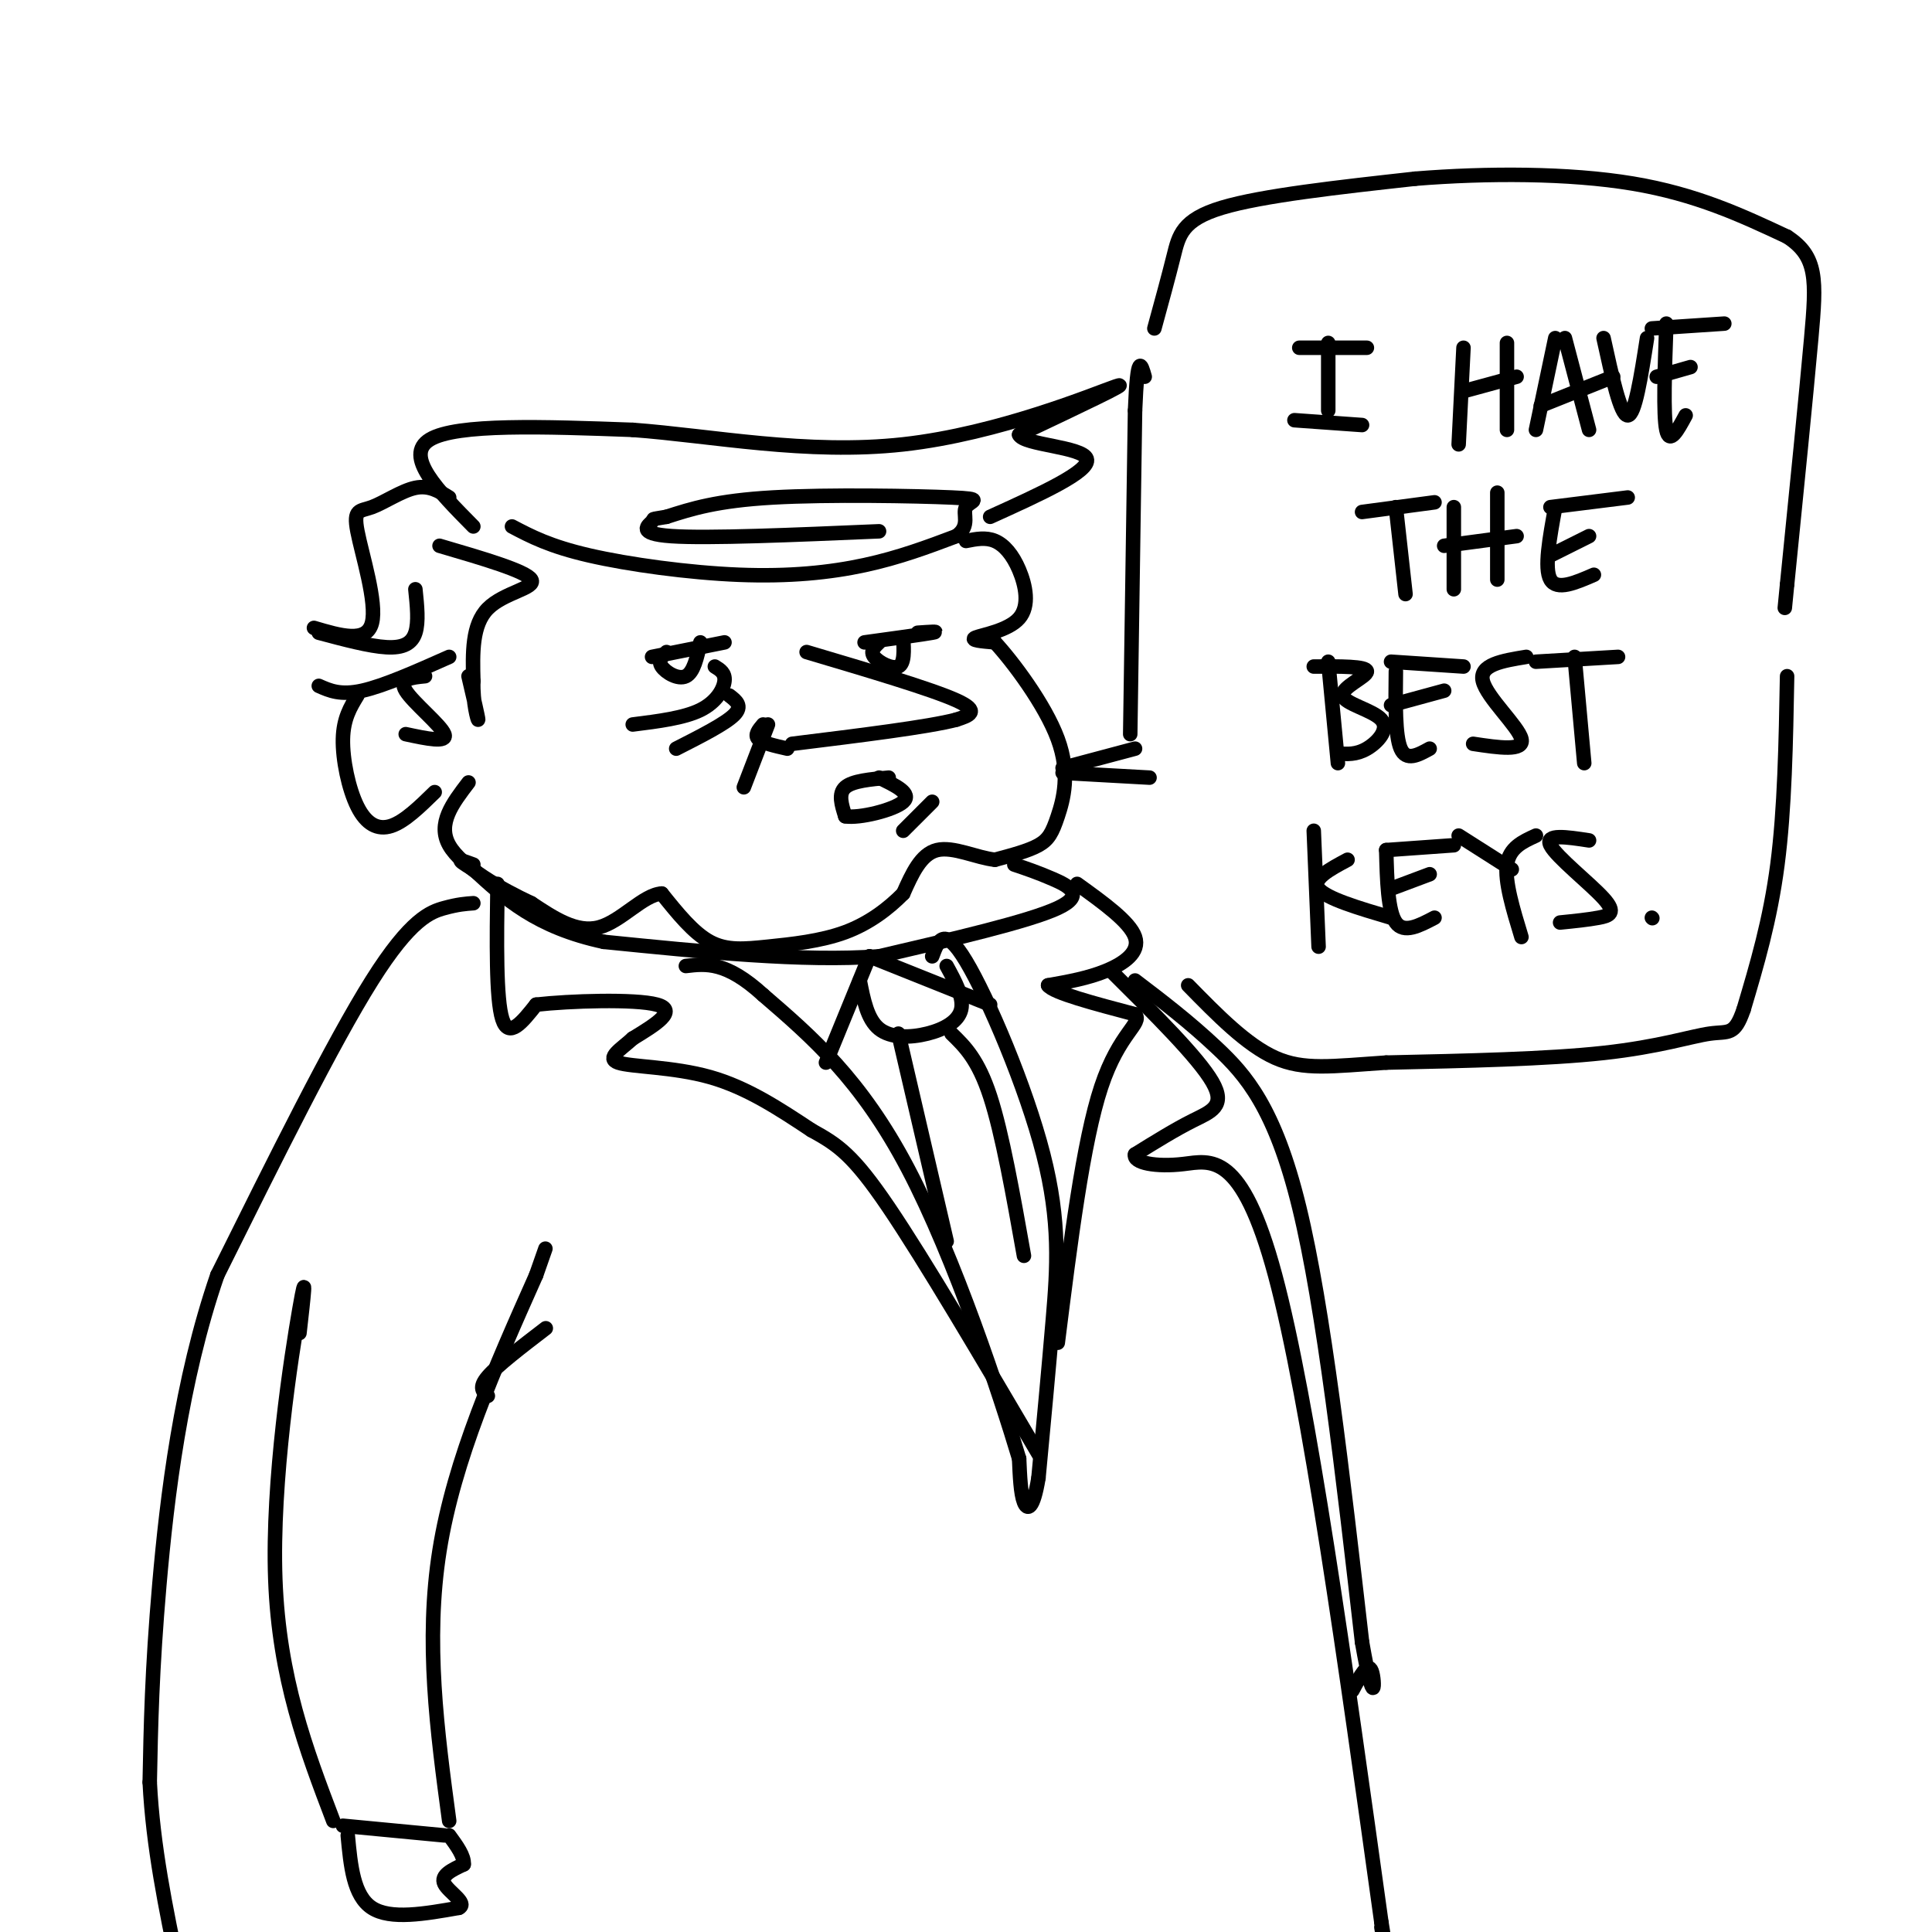 <svg viewBox='0 0 400 400' version='1.1' xmlns='http://www.w3.org/2000/svg' xmlns:xlink='http://www.w3.org/1999/xlink'><g fill='none' stroke='rgb(0,0,0)' stroke-width='3' stroke-linecap='round' stroke-linejoin='round'><path d='M93,103c-2.073,-1.297 -4.147,-2.593 -7,-2c-2.853,0.593 -6.486,3.077 -9,4c-2.514,0.923 -3.907,0.287 -3,5c0.907,4.713 4.116,14.775 3,19c-1.116,4.225 -6.558,2.612 -12,1'/><path d='M86,122c0.356,3.400 0.711,6.800 0,9c-0.711,2.200 -2.489,3.200 -6,3c-3.511,-0.200 -8.756,-1.600 -14,-3'/><path d='M93,136c-6.750,3.000 -13.500,6.000 -18,7c-4.500,1.000 -6.750,0.000 -9,-1'/><path d='M74,144c-1.452,2.381 -2.905,4.762 -3,9c-0.095,4.238 1.167,10.333 3,14c1.833,3.667 4.238,4.905 7,4c2.762,-0.905 5.881,-3.952 9,-7'/><path d='M88,140c-2.756,0.267 -5.511,0.533 -4,3c1.511,2.467 7.289,7.133 8,9c0.711,1.867 -3.644,0.933 -8,0'/><path d='M98,109c-7.250,-7.333 -14.500,-14.667 -9,-18c5.500,-3.333 23.750,-2.667 42,-2'/><path d='M131,89c16.310,1.202 36.083,5.208 56,3c19.917,-2.208 39.976,-10.631 44,-12c4.024,-1.369 -7.988,4.315 -20,10'/><path d='M211,90c0.889,2.133 13.111,2.467 14,5c0.889,2.533 -9.556,7.267 -20,12'/><path d='M200,112c2.048,-0.407 4.096,-0.813 6,0c1.904,0.813 3.665,2.847 5,6c1.335,3.153 2.244,7.426 0,10c-2.244,2.574 -7.641,3.450 -9,4c-1.359,0.550 1.321,0.775 4,1'/><path d='M206,133c3.528,3.801 10.348,12.802 13,20c2.652,7.198 1.137,12.592 0,16c-1.137,3.408 -1.896,4.831 -4,6c-2.104,1.169 -5.552,2.085 -9,3'/><path d='M206,178c-3.756,-0.378 -8.644,-2.822 -12,-2c-3.356,0.822 -5.178,4.911 -7,9'/><path d='M187,185c-2.990,3.038 -6.967,6.134 -12,8c-5.033,1.866 -11.124,2.502 -16,3c-4.876,0.498 -8.536,0.856 -12,-1c-3.464,-1.856 -6.732,-5.928 -10,-10'/><path d='M137,185c-3.822,0.222 -8.378,5.778 -13,7c-4.622,1.222 -9.311,-1.889 -14,-5'/><path d='M110,187c-6.133,-2.867 -14.467,-7.533 -17,-12c-2.533,-4.467 0.733,-8.733 4,-13'/><path d='M210,179c2.444,0.822 4.889,1.644 8,3c3.111,1.356 6.889,3.244 1,6c-5.889,2.756 -21.444,6.378 -37,10'/><path d='M182,198c-15.667,1.167 -36.333,-0.917 -57,-3'/><path d='M125,195c-14.000,-3.000 -20.500,-9.000 -27,-15'/><path d='M98,180c-4.500,-2.667 -2.250,-1.833 0,-1'/><path d='M193,198c1.226,-3.286 2.452,-6.571 7,1c4.548,7.571 12.417,26.000 16,40c3.583,14.000 2.881,23.571 2,34c-0.881,10.429 -1.940,21.714 -3,33'/><path d='M215,306c-1.089,6.644 -2.311,6.756 -3,5c-0.689,-1.756 -0.844,-5.378 -1,-9'/><path d='M211,302c-3.933,-13.133 -13.267,-41.467 -23,-60c-9.733,-18.533 -19.867,-27.267 -30,-36'/><path d='M158,206c-7.667,-7.000 -11.833,-6.500 -16,-6'/><path d='M180,198c0.000,0.000 -9.000,22.000 -9,22'/><path d='M180,198c0.000,0.000 25.000,10.000 25,10'/><path d='M178,203c0.786,4.018 1.571,8.036 4,10c2.429,1.964 6.500,1.875 10,1c3.500,-0.875 6.429,-2.536 7,-5c0.571,-2.464 -1.214,-5.732 -3,-9'/><path d='M186,214c0.000,0.000 10.000,43.000 10,43'/><path d='M197,214c2.750,2.667 5.500,5.333 8,13c2.500,7.667 4.750,20.333 7,33'/><path d='M103,183c-0.167,11.917 -0.333,23.833 1,28c1.333,4.167 4.167,0.583 7,-3'/><path d='M111,208c6.867,-0.778 20.533,-1.222 25,0c4.467,1.222 -0.267,4.111 -5,7'/><path d='M131,215c-2.333,2.167 -5.667,4.083 -3,5c2.667,0.917 11.333,0.833 19,3c7.667,2.167 14.333,6.583 21,11'/><path d='M168,234c5.444,3.000 8.556,5.000 16,16c7.444,11.000 19.222,31.000 31,51'/><path d='M223,183c5.467,3.933 10.933,7.867 12,11c1.067,3.133 -2.267,5.467 -6,7c-3.733,1.533 -7.867,2.267 -12,3'/><path d='M217,204c1.000,1.500 9.500,3.750 18,6'/><path d='M235,210c1.644,1.911 -3.244,3.689 -7,15c-3.756,11.311 -6.378,32.156 -9,53'/><path d='M98,187c-1.578,0.111 -3.156,0.222 -6,1c-2.844,0.778 -6.956,2.222 -15,15c-8.044,12.778 -20.022,36.889 -32,61'/><path d='M45,264c-7.556,21.889 -10.444,46.111 -12,64c-1.556,17.889 -1.778,29.444 -2,41'/><path d='M31,369c0.667,13.333 3.333,26.167 6,39'/><path d='M62,276c0.822,-7.222 1.644,-14.444 0,-5c-1.644,9.444 -5.756,35.556 -5,56c0.756,20.444 6.378,35.222 12,50'/><path d='M93,377c-2.500,-18.583 -5.000,-37.167 -2,-56c3.000,-18.833 11.500,-37.917 20,-57'/><path d='M111,264c3.333,-9.500 1.667,-4.750 0,0'/><path d='M101,289c-1.000,-0.833 -2.000,-1.667 0,-4c2.000,-2.333 7.000,-6.167 12,-10'/><path d='M230,201c9.044,8.978 18.089,17.956 21,23c2.911,5.044 -0.311,6.156 -4,8c-3.689,1.844 -7.844,4.422 -12,7'/><path d='M235,239c-0.464,1.762 4.375,2.667 10,2c5.625,-0.667 12.036,-2.905 19,23c6.964,25.905 14.482,79.952 22,134'/><path d='M286,398c3.667,22.500 1.833,11.750 0,1'/><path d='M235,203c5.578,4.244 11.156,8.489 17,14c5.844,5.511 11.956,12.289 17,33c5.044,20.711 9.022,55.356 13,90'/><path d='M282,340c2.644,15.156 2.756,8.044 2,6c-0.756,-2.044 -2.378,0.978 -4,4'/><path d='M71,378c0.000,0.000 21.000,2.000 21,2'/><path d='M72,380c0.583,6.250 1.167,12.500 5,15c3.833,2.500 10.917,1.250 18,0'/><path d='M95,395c1.956,-0.933 -2.156,-3.267 -3,-5c-0.844,-1.733 1.578,-2.867 4,-4'/><path d='M96,386c0.167,-1.667 -1.417,-3.833 -3,-6'/><path d='M167,135c12.917,3.833 25.833,7.667 31,10c5.167,2.333 2.583,3.167 0,4'/><path d='M198,149c-5.667,1.500 -19.833,3.250 -34,5'/><path d='M184,161c-3.750,0.333 -7.500,0.667 -9,2c-1.500,1.333 -0.750,3.667 0,6'/><path d='M175,169c2.889,0.489 10.111,-1.289 12,-3c1.889,-1.711 -1.556,-3.356 -5,-5'/><path d='M193,166c0.000,0.000 -6.000,6.000 -6,6'/><path d='M150,133c0.000,0.000 -15.000,3.000 -15,3'/><path d='M138,135c-0.911,0.889 -1.822,1.778 -1,3c0.822,1.222 3.378,2.778 5,2c1.622,-0.778 2.311,-3.889 3,-7'/><path d='M179,133c6.083,-0.833 12.167,-1.667 14,-2c1.833,-0.333 -0.583,-0.167 -3,0'/><path d='M182,133c-0.956,0.911 -1.911,1.822 -1,3c0.911,1.178 3.689,2.622 5,2c1.311,-0.622 1.156,-3.311 1,-6'/><path d='M163,155c-2.583,-0.583 -5.167,-1.167 -6,-2c-0.833,-0.833 0.083,-1.917 1,-3'/><path d='M159,150c0.000,0.000 -5.000,13.000 -5,13'/><path d='M148,138c1.089,0.667 2.178,1.333 2,3c-0.178,1.667 -1.622,4.333 -5,6c-3.378,1.667 -8.689,2.333 -14,3'/><path d='M151,144c1.417,1.083 2.833,2.167 1,4c-1.833,1.833 -6.917,4.417 -12,7'/><path d='M106,109c3.917,2.060 7.833,4.119 16,6c8.167,1.881 20.583,3.583 31,4c10.417,0.417 18.833,-0.452 26,-2c7.167,-1.548 13.083,-3.774 19,-6'/><path d='M198,111c3.054,-2.179 1.190,-4.625 2,-6c0.810,-1.375 4.295,-1.678 -3,-2c-7.295,-0.322 -25.370,-0.663 -37,0c-11.630,0.663 -16.815,2.332 -22,4'/><path d='M138,107c-3.810,0.655 -2.333,0.292 -3,1c-0.667,0.708 -3.476,2.488 4,3c7.476,0.512 25.238,-0.244 43,-1'/><path d='M91,113c8.956,2.622 17.911,5.244 19,7c1.089,1.756 -5.689,2.644 -9,6c-3.311,3.356 -3.156,9.178 -3,15'/><path d='M98,141c-0.156,4.511 0.956,8.289 1,8c0.044,-0.289 -0.978,-4.644 -2,-9'/><path d='M275,71c0.000,0.000 0.000,14.000 0,14'/><path d='M269,72c0.000,0.000 14.000,0.000 14,0'/><path d='M268,87c0.000,0.000 14.000,1.000 14,1'/><path d='M303,72c0.000,0.000 -1.000,20.000 -1,20'/><path d='M312,71c0.000,0.000 0.000,18.000 0,18'/><path d='M303,81c0.000,0.000 11.000,-3.000 11,-3'/><path d='M322,70c0.000,0.000 -4.000,19.000 -4,19'/><path d='M324,70c0.000,0.000 5.000,19.000 5,19'/><path d='M319,84c0.000,0.000 15.000,-6.000 15,-6'/><path d='M332,70c1.750,8.000 3.500,16.000 5,16c1.500,0.000 2.750,-8.000 4,-16'/><path d='M345,67c-0.333,9.417 -0.667,18.833 0,22c0.667,3.167 2.333,0.083 4,-3'/><path d='M343,78c0.000,0.000 7.000,-2.000 7,-2'/><path d='M342,68c0.000,0.000 15.000,-1.000 15,-1'/><path d='M282,106c0.000,0.000 15.000,-2.000 15,-2'/><path d='M289,105c0.000,0.000 2.000,18.000 2,18'/><path d='M301,105c0.000,0.000 0.000,17.000 0,17'/><path d='M310,102c0.000,0.000 0.000,18.000 0,18'/><path d='M299,113c0.000,0.000 15.000,-2.000 15,-2'/><path d='M322,105c-1.167,6.333 -2.333,12.667 -1,15c1.333,2.333 5.167,0.667 9,-1'/><path d='M321,115c0.000,0.000 8.000,-4.000 8,-4'/><path d='M321,105c0.000,0.000 16.000,-2.000 16,-2'/><path d='M275,137c0.000,0.000 2.000,21.000 2,21'/><path d='M272,138c5.472,-0.038 10.944,-0.077 11,1c0.056,1.077 -5.305,3.268 -5,5c0.305,1.732 6.274,3.005 8,5c1.726,1.995 -0.793,4.713 -3,6c-2.207,1.287 -4.104,1.144 -6,1'/><path d='M289,139c-0.083,6.667 -0.167,13.333 1,16c1.167,2.667 3.583,1.333 6,0'/><path d='M288,146c0.000,0.000 11.000,-3.000 11,-3'/><path d='M288,137c0.000,0.000 15.000,1.000 15,1'/><path d='M316,136c-4.911,0.800 -9.822,1.600 -9,5c0.822,3.400 7.378,9.400 8,12c0.622,2.600 -4.689,1.800 -10,1'/><path d='M318,137c0.000,0.000 17.000,-1.000 17,-1'/><path d='M326,136c0.000,0.000 2.000,22.000 2,22'/><path d='M272,172c0.000,0.000 1.000,24.000 1,24'/><path d='M279,178c-3.750,2.000 -7.500,4.000 -6,6c1.500,2.000 8.250,4.000 15,6'/><path d='M287,176c0.167,6.333 0.333,12.667 2,15c1.667,2.333 4.833,0.667 8,-1'/><path d='M288,184c0.000,0.000 8.000,-3.000 8,-3'/><path d='M287,176c0.000,0.000 14.000,-1.000 14,-1'/><path d='M302,173c0.000,0.000 11.000,7.000 11,7'/><path d='M318,173c-2.750,1.250 -5.500,2.500 -6,6c-0.500,3.500 1.250,9.250 3,15'/><path d='M329,174c-4.607,-0.708 -9.214,-1.417 -8,1c1.214,2.417 8.250,7.958 11,11c2.750,3.042 1.214,3.583 -1,4c-2.214,0.417 -5.107,0.708 -8,1'/><path d='M342,190c0.000,0.000 0.100,0.100 0.1,0.1'/><path d='M220,159c0.000,0.000 15.000,-4.000 15,-4'/><path d='M220,160c0.000,0.000 18.000,1.000 18,1'/><path d='M234,152c0.000,0.000 1.000,-67.000 1,-67'/><path d='M235,85c0.500,-12.333 1.250,-9.667 2,-7'/><path d='M239,68c1.467,-5.356 2.933,-10.711 4,-15c1.067,-4.289 1.733,-7.511 10,-10c8.267,-2.489 24.133,-4.244 40,-6'/><path d='M293,37c14.800,-1.200 31.800,-1.200 45,1c13.200,2.200 22.600,6.600 32,11'/><path d='M370,49c6.311,4.111 6.089,8.889 5,21c-1.089,12.111 -3.044,31.556 -5,51'/><path d='M370,121c-0.833,8.500 -0.417,4.250 0,0'/><path d='M370,140c-0.250,13.750 -0.500,27.500 -2,39c-1.500,11.500 -4.250,20.750 -7,30'/><path d='M361,209c-1.893,5.560 -3.125,4.458 -7,5c-3.875,0.542 -10.393,2.726 -22,4c-11.607,1.274 -28.304,1.637 -45,2'/><path d='M287,220c-11.311,0.756 -17.089,1.644 -23,-1c-5.911,-2.644 -11.956,-8.822 -18,-15'/></g>
</svg>